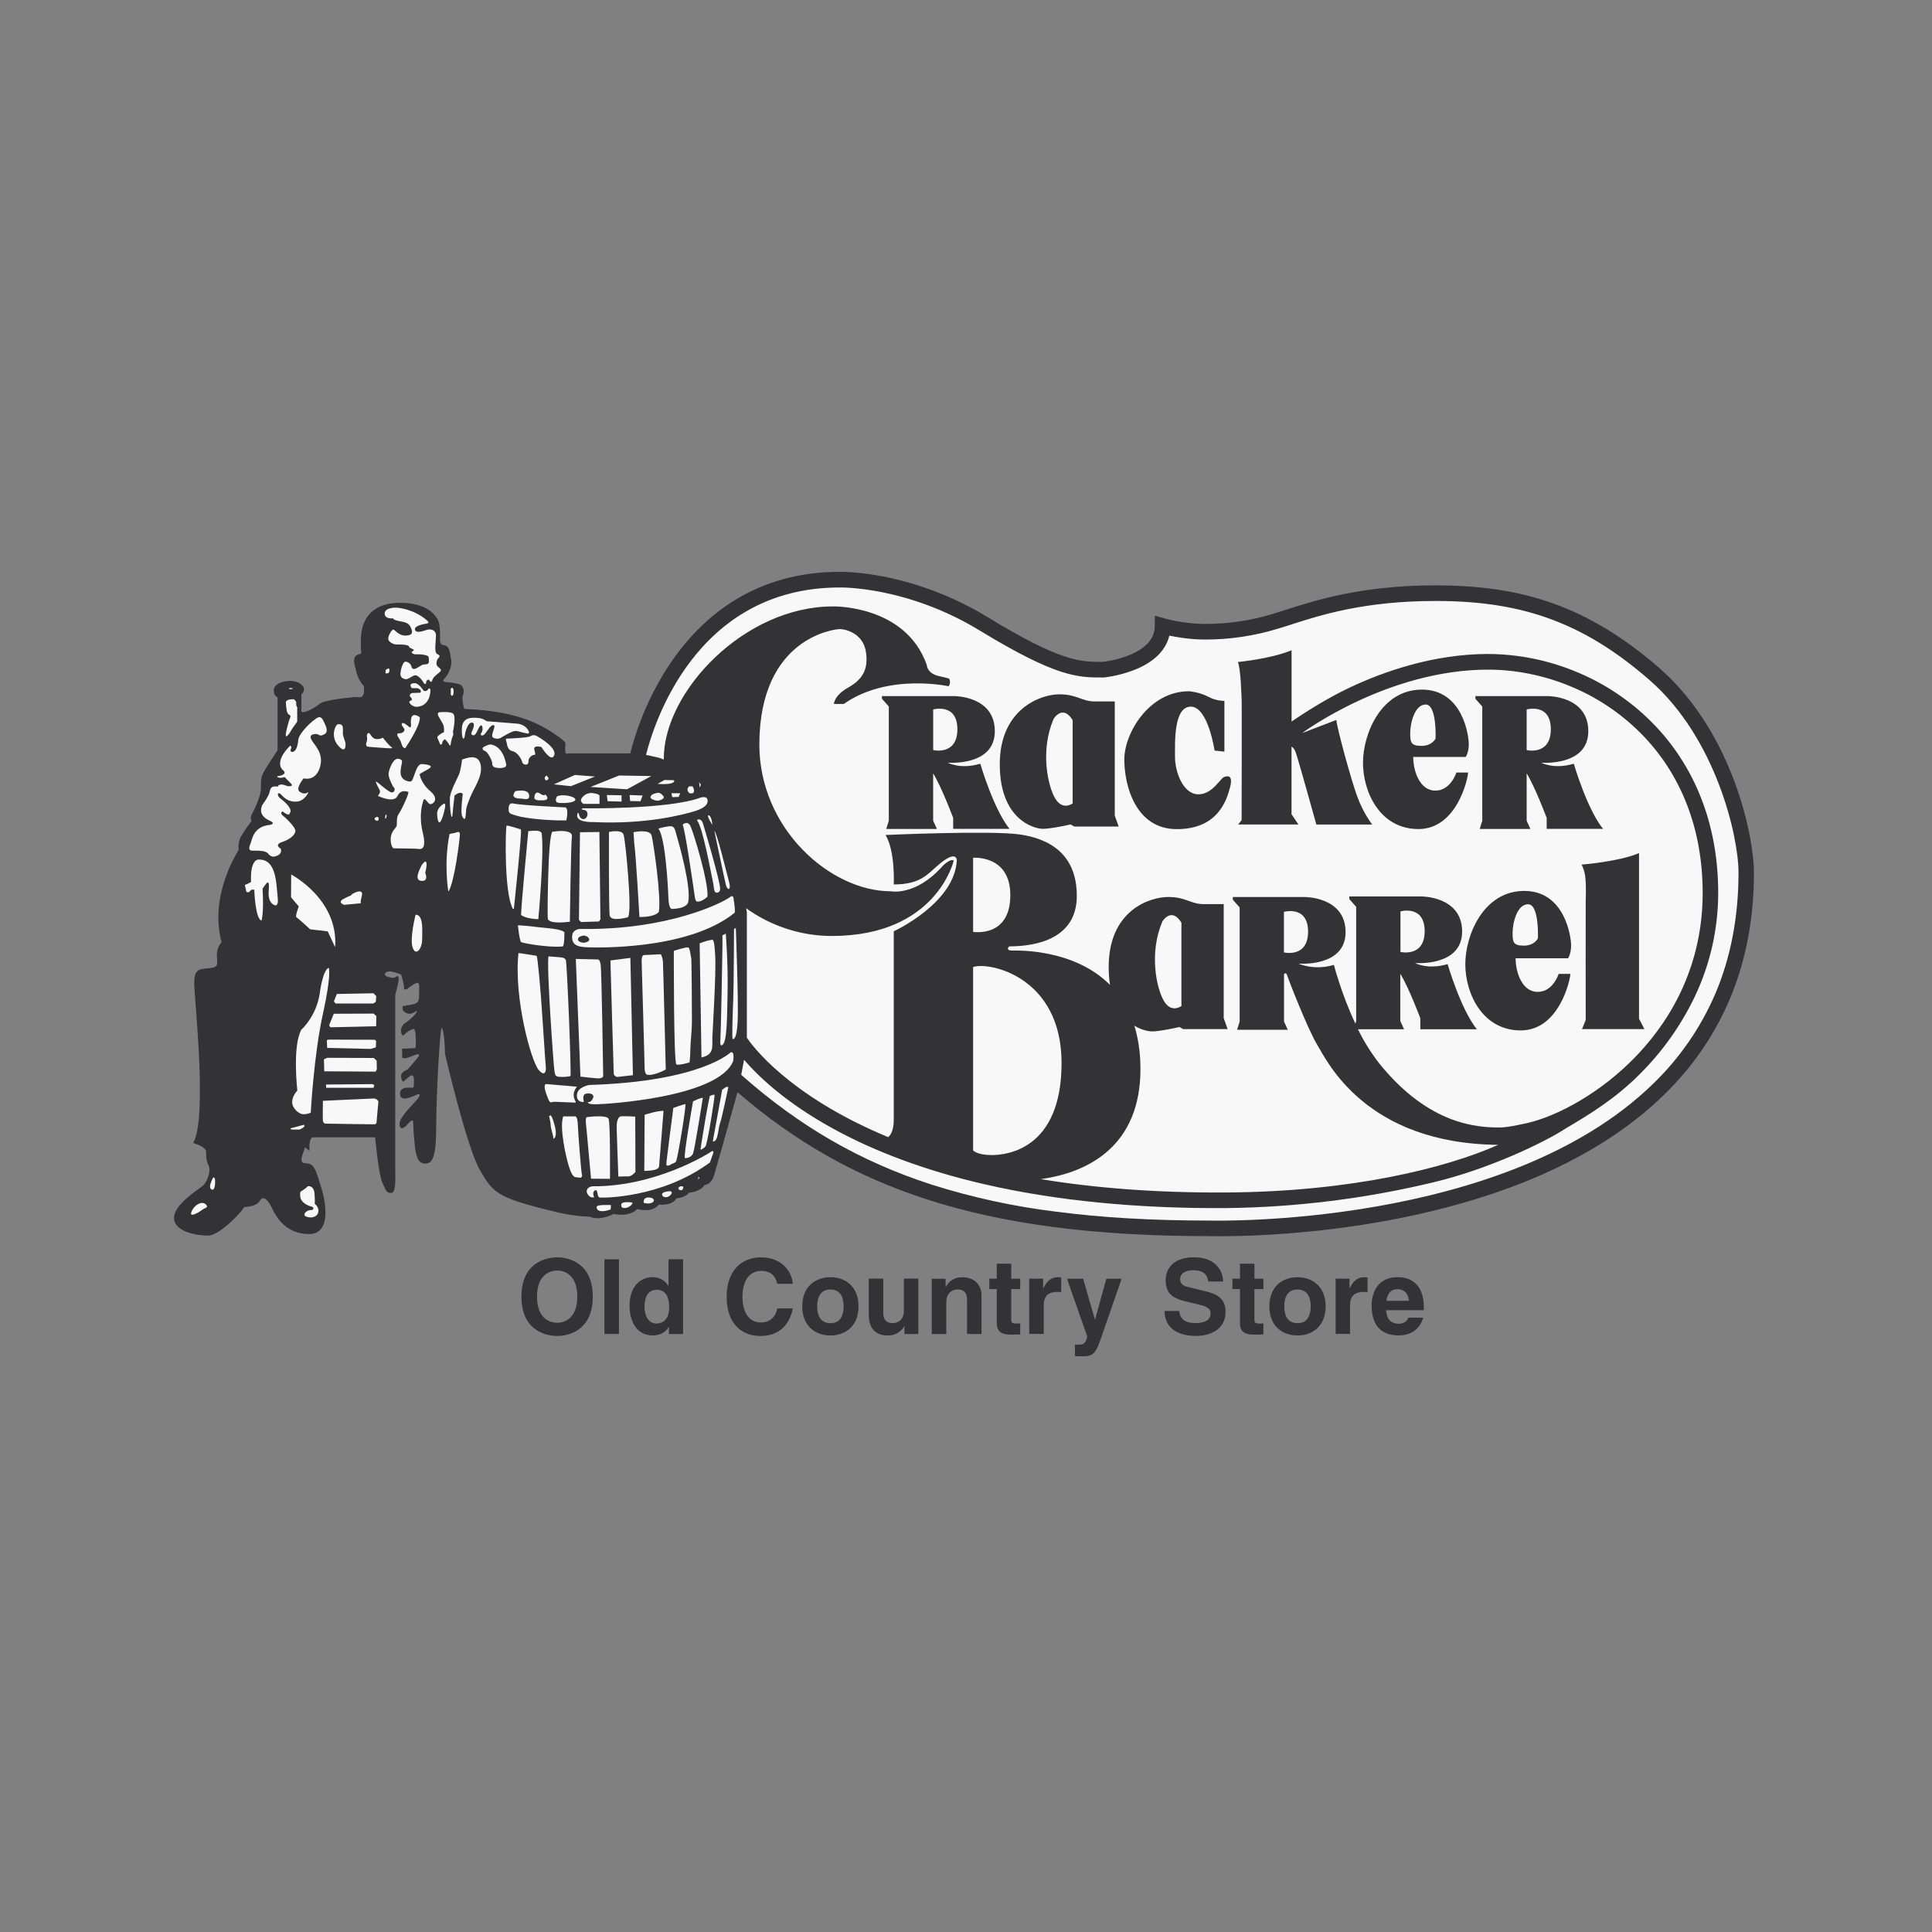 <?xml version="1.0" encoding="UTF-8"?>
<svg id="Layer_2" data-name="Layer 2" xmlns="http://www.w3.org/2000/svg" xmlns:xlink="http://www.w3.org/1999/xlink" viewBox="0 0 500 500">
  <rect x="0" y="0" width="500" height="500" fill="#808080" stroke="none"/>
  <defs>
    <style>
      .cls-1, .cls-2 {
        fill: #333335;
      }

      .cls-3 {
        fill: none;
      }

      .cls-2 {
        fill-rule: evenodd;
      }

      .cls-4 {
        fill: #f8f8f8;
      }

      .cls-5 {
        clip-path: url(#clippath);
      }
    </style>
    <clipPath id="clippath">
      <rect class="cls-3" x="45" y="148" width="409" height="203"/>
    </clipPath>
  </defs>
  <g id="Layer_1-2" data-name="Layer 1">
    <g>
      <rect class="cls-3" width="500" height="500"/>
      <g class="cls-5">
        <g>
          <path class="cls-1" d="M448.73,201.88c-3.12-8.28-8.99-19.99-19.18-28.89-9.08-7.92-18.07-13.41-27.5-16.79-8.97-3.21-18.68-4.71-30.54-4.71-19.1,0-31.31,3.93-38.58,6.28-1.3.42-2.44.78-3.45,1.08-5.72,1.76-11.66,2.64-17.64,2.62-5.51,0-10.37-1.39-10.41-1.41l-2.57-.73v2.68c0,7.54-12.35,9.17-13.49,9.28h-.1c-5.74,0-10.69,0-29.66-11.56-8.23-5.02-17.26-8.56-26.69-10.47-6.85-1.35-11.32-1.26-11.71-1.26-10.19,0-19.4,2.54-27.39,7.54-6.38,3.99-11.96,9.54-16.59,16.5-4.63,7.02-8.05,14.78-10.12,22.94h-16.11s-.75.64-.75-1.09.89-1.43-2.49-3.77c-3.38-2.34-9.55-6.09-23.11-6.62,0,0-.42,0-.54-.1,0,0-.63-2.24-.35-3.33,0,0,.89-1.88-.72-2.95,0,0-1.52-.45-2.93-.54-1.43-.09-1.79-.27-1.08-.98.72-.72,2.14-2.88,1.69-5.13-.44-2.24-.35-3.4-2.31-3.59,0,0-.63-.18-.55-1.8.1-1.6-.09-3.4-.26-3.94-.17-.54-1.61-5.03-9.82-5.13-8.21-.09-10.17,5.03-10.35,8.8-.18,3.77.27,4.3-.09,4.4-.35.09-2.14.18-1.61,2.6.54,2.43.89,4.04,2.42,5.74,0,0,.26,1.89-.27,2.51-.54.64-.98.27-2.14.36-1.17.12-7.76.66-9.01,1.73,0,0-1.24,1.08-3.21,1.88-1.97.81-1.52-.36-1.52-.36v-3.95s.94-.83.63-1.7c-.27-.75-1.43-1.8-3.57-1.8s-4.2.9-4.2,2.43.98,1.79.98,1.79v13.73s-2.99,4.44-3.66,5.78c-.67,1.35-.66,2.01-.66,4.04s-1.61,5.39-2.27,6.6c-.67,1.21-.14,1.88-.14,1.88,0,0-2.28,2.95-2.94,4.44-.66,1.49-.41,3.1-.41,3.1,0,0-7.75,11.57-4.41,23.83,0,0-1.34,1.35-1.21,3.64.14,2.28.41,2.82-2,3.09-2.41.27-3.87,0-3.87,3.9s3.48,34.75-.26,41.34c0,0,3.34.94,3.34,2.28s0,2.28.66,3.63c.66,1.35-.41,4.05-1.34,5-.94.94-7.63,4.84-7.63,8.48s6.02,4.58,8.83,4.58,8.29-5.65,9.37-7.41c0,0,3.07,0,4.01-1.6.93-1.62,2.27,0,3.21,2.02.94,2.02,3.48,6.59,9.5,6.59s4.27-8.75,3.07-12.39c-1.2-3.63-1.48-5.92-3.87-5.92s-.27-3.09-.27-4.18l1.21.95s-.27-3.5.93-3.5h16.05s.93,9.82,1.86,11.71c.94,1.89.94,2.69,2.28,2.69s1.07-3.64,1.07-6.47v-44.83s1-3.36.88-4.37c-.14-1.01-.94,0-1.21,0s-3.01-.2-2.2-1.28c.8-1.08,4.09.47,4.09.47,0,0,.87,3.03.73,3.78h.73s1.34-1.22,2.42-1.61c1.07-.4.73,1.21.73,2.69s.14,2.49-1.73,2.83l-2.54.46v.88s.6,1.08,1.8,1.08,1.95-1.14,1.87-.6c-.07.54-1.61,2.09-2.94,2.96-1.34.87-1.48,2.55-.61,3.31,0,0,1.34-1.28,2.01-1.49.67-.2,1.13-1.01,1.27,1.89.14,2.9-.14,2.83-.14,2.83l-3.4.14.06,2.28s.41.54,2.14-.21c1.73-.73,2.61-.94,2.07-.06-.54.87-2.68,3.09-2.74,3.29-.06.21-2.94.74-1.27,3.31,0,0,1.27-1.14,1.48-1.28.2-.13,1.27-1.21,1.34.61.07,1.82-.2,2.15-.2,2.15h-1.73s-1.75.06-1.67,1.6c.06,1.55,1.4,1.22,2.07,1.09.66-.14,2.54-1.01,2.54-1.01,0,0,1.07-.21,0,1.14-1.07,1.35-4.82,4.85-4.74,6.53.06,1.68,1.07,1.22,1.87.33.8-.87,1.67-1.95,1.67-.46s.4,6.91.8,8.05c.4,1.14.6,2.36,2.41,2.36s2.74-1.81,2.74-9.55.88-24.17,1.4-25.66c0,0,.8.74.87,6.81,0,0,5.58,24.03,8.97,29.95,3.38,5.92,4.37,7.27,18.91,10.77,0,0,4.9,1.35,9.55,1.43,0,0,2.41,1.26,6.24-.71,0,0,3.93.99,6.06-1.26,0,0,3.83,1.16,5.62-1.16,0,0,3.38.45,4.55-1.62,0,0,2.23-.1,3.21-1.44,0,0,2.94-.18,4.01-1.97,0,0,1.7-.1,2.42-2.25.66-2,5.51-19.44,6.16-21.8,15.03,12.95,30.66,21.78,48.91,27.7,10.08,3.27,20.89,5.62,33.03,7.21,12.08,1.57,25.23,2.34,40.2,2.34.9.02,20.09.5,43.67-3.6,14.13-2.47,27.08-6.05,38.49-10.67,14.32-5.82,26.23-13.29,35.41-22.23,15.5-15.1,23.35-34.49,23.35-57.6-.01-4.71-1.37-13.8-5.2-23.96Z"/>
          <path class="cls-4" d="M427.8,280.5c-38.31,37.36-113.92,35.4-114.68,35.38h-.07c-14.81,0-27.81-.74-39.72-2.3-10.96-1.33-21.78-3.69-32.31-7.03-18.4-5.97-34.07-15-49.19-28.38.24-1.22.5-2.58.73-3.9,3.52,4.1,10.59,10.98,22.99,17.79,11.11,6.11,24.27,10.96,39.09,14.39,18.46,4.27,39.6,6.36,62.83,6.2,18.05-.22,36.02-2.46,53.58-6.69,14.05-3.34,28.59-10.25,34.29-14,5.99-3.53,12.75-7.65,19.07-14.01,5.83-5.81,10.64-12.58,14.2-20.02,3.99-8.39,6.06-17.57,6.06-26.87,0-17.56-5.95-32.83-17.2-44.16-5.7-5.71-12.48-10.21-19.95-13.21-7.11-2.9-14.71-4.4-22.38-4.44-14.33,0-27.3,4.68-35.66,8.61-6.12,2.88-11.96,6.65-15.17,8.84l-.05.05.05-.02c.1-.09-.05.01-.05.01v-18.46c-5.35,2.25-13.91,3.05-13.91,3.05.8,1.88.89,8.53.98,9.34.09.81,0,31.59,0,31.59l-.9,1.12h15.61l-1.79-2.65v-17.49c.31.15.73.52,1.07,1.44.63,1.7,5.35,18.71,5.35,18.71h14.46s-2.24-2.83-3.83-7.13c-1.61-4.31-5.35-18.04-5.45-19.94l-8.88,3.41h.01c.22-.17,22.15-16.43,48.16-16.43,6.97,0,14.19,1.43,20.88,4.15,6.97,2.79,13.3,6.99,18.61,12.32,10.48,10.54,16.02,24.84,16.02,41.3,0,36-29.94,55.88-45.17,59.52,0,0-5.13,1.2-7.21,1.2-5.62,0-18.29-.42-31.31-16.57-2.14-2.75-4-5.72-5.52-8.85h11.93l-.97-2.12v-12.24c2.14,3.43,5.18,11.5,5.18,11.5v2.86h14.63c-4.14-5.12-7.57-16.86-7.57-16.86-5.21,1.54-8.42-.28-8.42-.28,0,0,12.18,1.01,12.18-8.14s-10.5-9.09-10.5-9.09h-18.7v.67l1.78,2.02v29.55l-.21.67c-3.67-7.78-5.55-15.2-5.55-15.2-5.21,1.55-9.15-.33-9.15-.33,0,0,12.17,1.01,12.17-8.14s-10.49-9.09-10.49-9.09h-18.7v.67l1.77,2.02v29.54l-.66,2.12h13.12l-.97-2.12v-12.26s.5-.67.77.22c.26.87,5.35,14,7.81,18.04,2.45,4.01,12.36,25.58,46.85,25.9-13.49,6-37.9,12.12-70.27,12.33-18.53.12-34.48-1.21-48.15-3.46,12.71-1.71,25.83-8.9,25.83-28.46,0-4.33-.59-8.06-1.58-11.26,1.36.87,2.92,1.39,4.53,1.5,2.21,0,7.16-1.14,7.16-1.14l.94.54h11.51l-1.01-2.83v-29.51h-5.02c-3.68,0-4.62-1.85-9.36-1.85s-15.39,3.43-15.39,18.11c0,1.7.13,3.24.34,4.63-9.42-9.43-24.05-8.88-25.31-8.88-1.87,0-.8-1.08-.8-1.08,7.36,0,17.52-2.15,17.52-13.07s-7.23-14.81-14.72-15.89c-7.49-1.09-34.78.13-34.78.13,2.54,4.18,2.13,12.8,2.13,12.8,6.84,0,8.66-2.57,11.54-5.05,4.89-4.18,4.78-1.13,4.78-1.13-.64,11.14-16.32,18.3-16.32,18.3v48.74c0,2.47-.62,3.82-1.44,4.54-26.05-10.81-35.49-24.08-36.58-25.74v-32.47l-.18-1.03c6.46,4.65,14.21,7.17,22.15,7.18,27.16,0,31.57-19.52,31.57-19.52-.93-.64-2.94,1.48-2.94,1.48-6.96,7.82-13.38,6.47-13.38,6.47-15.52,0-34.12-16.16-33.99-38.24.17-27.59,19.67-29.62,20.87-29.62s5.89.94,6.69,5.78c.8,4.85-1.07,7.41-4.69,9.43-3.57,2.03-3.57,4.18-3.57,4.18h2.54c11.51-8.08,27.15-4.58,27.15-4.58.71-.99.14-1.94.14-1.94,0,0,.45,0-2.68-.71-3.12-.71-3.12-2.88-3.12-2.88-5.53-15.62-24.31-15.14-24.31-15.14-22.88,0-43.75,22.01-43.75,39.38v.26s-.92-.39-.92-.39c0,0-1.77-.45-3.68-.81,1.88-7.58,12.74-43.34,50.1-43.34h.06c.17-.01,17.35-.36,36.23,11.15,19.93,12.14,25.41,12.14,31.74,12.14h.4c2.84-.34,5.61-1.05,8.26-2.12,5.7-2.37,7.92-5.73,8.65-8.71,2.12.44,5.52,1.01,9.25,1.01,6.35.01,12.67-.92,18.75-2.78,1.07-.3,2.22-.68,3.55-1.11,7.52-2.42,18.89-6.09,37.36-6.09,11.38,0,20.67,1.42,29.2,4.48,9.07,3.25,17.39,8.34,26.21,16.03,17.19,15,22.98,40.47,22.98,49.77,0,11.51-2.04,22.16-6.1,31.59-3.77,8.69-9.21,16.53-16.01,23.09Z"/>
          <path class="cls-1" d="M228.26,180.15h18.7s10.5-.07,10.5,9.09-12.18,8.14-12.18,8.14c0,0,3.21,1.82,8.42.27,0,0,3.41,11.74,7.57,16.86h-14.59v-2.85s-3.04-8.08-5.18-11.51v12.26l.97,2.12h-13.11l.66-2.12v-29.56l-1.78-2.02v-.67Z"/>
          <path class="cls-4" d="M241.51,183.61v10.51s6.26,1.48,6.26-5.39-6.26-5.13-6.26-5.13Z"/>
          <path class="cls-1" d="M381.85,180.15h18.7s10.5-.07,10.5,9.09-12.18,8.14-12.18,8.14c0,0,3.21,1.82,8.43.27,0,0,3.41,11.74,7.57,16.86h-14.59v-2.85s-3.05-8.08-5.18-11.51v12.26l.96,2.12h-13.11l.66-2.12v-29.56l-1.78-2.02v-.67Z"/>
          <path class="cls-4" d="M395.1,183.61v10.51s6.25,1.48,6.25-5.39-6.25-5.13-6.25-5.13ZM362.44,235.86v10.5s6.26,1.49,6.26-5.38-6.26-5.12-6.26-5.12ZM332.28,235.98v10.51s6.25,1.49,6.25-5.38-6.25-5.13-6.25-5.13Z"/>
          <path class="cls-1" d="M288.5,181.56v29.51l1.01,2.83h-11.51l-.93-.54s-4.96,1.14-7.16,1.14-11.17-2.29-11.17-16.69,10.64-18.12,15.39-18.12,5.68,1.85,9.36,1.85h5.01Z"/>
          <path class="cls-4" d="M277.6,186.38v21.54s-2.54,1.95-4.48-1.22c-1.94-3.16-4.01-12.52-.4-20.73,0,0,2.33-3.77,4.88.41ZM305.75,238.81v21.54s-2.54,1.96-4.47-1.21c-1.95-3.17-4.01-12.52-.41-20.74,0,0,2.34-3.78,4.88.4Z"/>
          <path class="cls-1" d="M316.87,181.39v13.13l-2.54-.27s-1.67-11.37-6.15-11.37-4.09,9.35-4.09,13.05,2.01,9.64,6.09,9.64c3.54,0,5.68-4.12,6.55-4.45.87-.33,2.47-.73,1.61,2.63-.88,3.36-3.15,10.83-13.79,10.83s-13.58-11.24-13.58-18.04,6.42-17.64,16.72-17.64c0,0,2.66.15,5.15,1.49,2.02,1.07,4.04,1,4.04,1ZM424.18,220.79c-5.35,2.24-14.85,2.96-14.85,2.96.79,1.88,1.26,2.69,1.05,9.43-.03.81,0,30.78,0,30.78l-.96,2.38h16.15l-1.39-2.69v-42.86ZM365.76,195.89h13.56s.8-1.08.8-3.33-1.6-14.09-12.13-14.09-15.25,11.4-15.25,18.94,4.37,17.15,14.36,17.15,12.84-13.2,12.84-14.63h-3.03s-1.43,4.68-5.45,4.68-5.72-5.03-5.72-8.71Z"/>
          <path class="cls-4" d="M371.52,191.15s-.88,1.88-3.62,1.88-2.94-.87-2.94-3.29,1.08-7.41,4.01-7.41c2.94.01,2.55,8.82,2.55,8.82Z"/>
          <path class="cls-1" d="M392.25,248h13.56s.79-1.09.79-3.33-1.6-14.1-12.13-14.1-15.25,11.41-15.25,18.95,4.37,17.15,14.35,17.15,12.84-13.21,12.84-14.63h-3.03s-1.42,4.66-5.44,4.66-5.7-5.03-5.7-8.7Z"/>
          <path class="cls-4" d="M398.01,242.85s-.87,1.88-3.62,1.88-2.93-.87-2.93-3.3,1.07-7.41,4.01-7.41c2.93.01,2.54,8.82,2.54,8.82ZM251.84,221.99v19.18s9.63,1.61,9.63-9.49c.01-10.51-9.63-9.69-9.63-9.69ZM251.84,250.26v47.46s1.01,1.21,4.82,1.21,18.07-1.41,18.07-23.83-18.87-26.25-22.88-24.84Z"/>
          <path class="cls-2" d="M153.41,335.57c0-9.06-6.69-10.17-9.23-10.17s-9.24,1.11-9.23,10.17c0,9.07,6.69,10.18,9.23,10.18s9.23-1.1,9.23-10.18ZM144.19,342.33c2.16,0,5.21-1.35,5.21-6.76s-3.05-6.75-5.21-6.75-5.21,1.35-5.21,6.75c-.01,5.42,3.05,6.76,5.21,6.76Z"/>
          <path class="cls-2" d="M160.18,325.9h-3.75v19.33h3.75v-19.33ZM173.11,345.24h3.66v-19.35h-3.76v6.87h-.05c-.59-.92-1.71-2.23-4.12-2.23-3.12,0-5.91,2.42-5.91,7.38,0,3.93,1.77,7.7,5.99,7.7,1.56,0,3.21-.56,4.12-2.18h.06v1.8ZM169.87,342.52c2.39,0,3.32-2,3.32-4.12,0-2.28-.64-4.61-3.21-4.61-2.39,0-3.19,2.13-3.19,4.4,0,1.7.68,4.34,3.08,4.34Z"/>
          <path class="cls-2" d="M196.91,328.9c3.32,0,3.93,2.19,4.25,3.34h4.02c-.21-2.85-2.54-6.84-8.29-6.84-4.96,0-8.83,3.44-8.83,10.2s3.65,10.15,8.76,10.15c4.82,0,7.55-2.93,8.35-7.13h-4.01c-.47,2.37-2.02,3.63-4.25,3.63-3.39,0-4.76-3.12-4.76-6.59,0-5.47,2.84-6.75,4.76-6.75ZM207.62,338.08c0,5.17,3.47,7.54,7.29,7.54s7.28-2.37,7.28-7.54-3.45-7.54-7.28-7.54-7.29,2.37-7.29,7.54ZM214.91,333.72c-2.9,0-3.42,2.52-3.42,4.36s.54,4.36,3.42,4.36,3.42-2.52,3.42-4.36-.53-4.36-3.42-4.36Z"/>
          <path class="cls-1" d="M283.36,341.47h.05l2.91-10.54h3.96l-4.89,14.08c-1.77,5.31-2.25,6.01-5.51,6.01-.51,0-1.15-.02-1.68-.05v-3.02c.24.04.48.06.72.05,1.36,0,2.11-.18,2.45-2.15l-5.24-14.92h4.18l3.05,10.54ZM309.06,325.4c5.89,0,7.46,3.87,7.48,6.25h-3.84c-.12-.86-.43-2.92-3.94-2.92-1.53,0-3.34.57-3.34,2.31,0,1.52,1.23,1.83,2.03,2.03l4.69,1.15c2.62.66,5.03,1.72,5.03,5.2,0,5.82-5.89,6.32-7.57,6.32-7.01,0-8.22-4.06-8.22-6.46h3.83c.03,1.09.57,3.13,4.08,3.13,1.89,0,4.01-.46,4.01-2.5,0-1.52-1.46-1.92-3.48-2.4l-2.05-.49c-3.1-.73-6.1-1.43-6.1-5.69,0-2.15,1.14-5.95,7.39-5.95ZM237.65,345.24h-3.58v-2.02h-.05c-.43.77-1.06,1.4-1.83,1.82-.77.42-1.63.62-2.51.58-2.8,0-4.84-1.6-4.84-5.28v-9.43h3.75v8.88c0,2.21,1.29,2.64,2.43,2.64,1.23,0,2.9-.69,2.9-3.26v-8.26h3.75v14.34ZM335.79,330.54c3.83,0,7.28,2.37,7.28,7.54s-3.45,7.54-7.28,7.54-7.28-2.37-7.28-7.54,3.45-7.54,7.28-7.54ZM261.7,330.92h2.33v2.69h-2.33v7.78c0,.84.02,1.15,1.55,1.15.26,0,.52-.02.78-.05v2.86c-.6.02-1.18.05-1.76.05h-.48c-3.24,0-3.83-1.24-3.83-3.1v-8.69h-1.93v-2.69h1.93v-3.88h3.75v3.88ZM324.64,330.92h2.33v2.69h-2.33v7.78c0,.84.03,1.15,1.55,1.15.26,0,.52-.02.78-.05v2.86c-.6.02-1.18.05-1.77.05h-.48c-3.24,0-3.82-1.24-3.82-3.1v-8.69h-1.94v-2.69h1.94v-3.88h3.75v3.88ZM249.06,330.55c2.78,0,4.96,1.64,4.96,4.78v9.91s-3.75,0-3.75,0v-8.69c0-1.06-.05-2.83-2.44-2.83-1.66,0-2.93,1.12-2.93,3.32v8.21h-3.76v-14.31h3.58v2.09h.05c.41-.78,1.02-1.43,1.78-1.86.76-.44,1.62-.65,2.5-.6ZM273.92,330.54c.23,0,.48.02.72.05v3.81c-.31-.05-.72-.05-1.07-.05-2.91,0-3.45,1.83-3.45,3.41v7.45h-3.76v-14.29h3.6v2.47h.05c.78-1.45,1.64-2.86,3.91-2.86ZM335.79,333.72c-2.9,0-3.42,2.52-3.42,4.36s.54,4.36,3.42,4.36,3.42-2.52,3.42-4.36-.53-4.36-3.42-4.36Z"/>
          <path class="cls-2" d="M349.25,330.92h-3.59v14.29s3.73,0,3.73,0v-7.45c0-1.58.55-3.41,3.46-3.41.35,0,.75,0,1.07.05v-3.81c-.24-.03-.48-.05-.72-.05-2.28,0-3.13,1.4-3.91,2.85h-.05v-2.47ZM362.06,345.61c2.44,0,5.27-1.13,6.26-4.58v-.02h-3.85c-.3,1.02-1.36,1.57-2.41,1.57-2.99,0-3.23-2.38-3.34-3.47v-.03s9.77,0,9.77,0v-.67c0-6.54-3.89-7.88-6.69-7.88-6.24,0-6.83,5.51-6.83,7.24,0,5.9,3.07,7.84,7.09,7.84ZM364.63,336.65c-.23-2.32-1.68-3.02-2.9-3.02-1.77,0-2.7,1.13-2.91,3.02h5.81Z"/>
          <path class="cls-4" d="M73.98,181.63s.06,2.36.47,2.96c.4.61.6.37.67.61.06.23.13.26-.04.54-.17.26-1.29,4-1.1,4.77,0,0,.33.3,1.17-1.14.83-1.44,1.31-1.89,1.77-2.62v-3.72s-.29-.33-.26-.77c.03-.43-.03-.67-.03-.67,0,0-.44-.43-.44-.6,0,0-1.81-.22-2.2.63ZM74.81,178.08h.87v.24h-.87v-.24ZM99.78,173.46v.79h.53s.65-.02.42-1.22c0,0-.48-.12-.95.43ZM116.66,178.22v1.55s.36.61.6.08c.24-.54.24-2.43-.6-1.63ZM111.4,178.56s.13,4.37-3.81,4.37c0,0-1.44-.26-1.67-1.31,0,0,.13-.29.4-.29s.41-.58-.03-.88c-.44-.29-.24-1.08.54-1.11l1.94-.06s.66-.73-.74-1.17l-1.47-.03s-1.1-1.27.77-1.27c0,0,.83-.24,2.31,1.95,0,0,.73.33,1.13-.33.4-.69.63.15.63.15ZM106.48,172.5s.14,1.12,1.44.37c1.31-.73,1.17-.9,2.24-.94,1.07-.03.83-.81.8-1.76-.03-.94-3.37-.84-3.58-.84s-1.38-.4-.5-.87c.88-.46-1.01-.57-1.04-1.14-.03-.57-2.68-.54-3.34-.54s-2.07-.67-2.03-1.52c.03-.85.97-2.46,1.37-2.32.4.13,1.46,1.58,3.04,1.55,1.56-.03,2-.54,1.63-1.58-.36-1.04-.73-1.72-2.43-2.02-1.7-.3-2.31-.54-2.31-.87,0,0-2.14.3-2.21-1.17-.07-1.49,2.27-1.63,3.07-1.58.8.03,4.88.51,8.13,3.53,0,0,.43.51-.41.6-.83.11-3.14.58-2.97,1.52.17.95,1.67.58,2.91.14,1.23-.44,2.54,0,2.54,1.41s-.53,4.34.27,4.75c.8.4.83.6.36,1.08s-.7,1.56-.3,2.07c.41.51,1.51.88.58,1.63-.93.74-1.61,1.24-1.84,1.99-.24.73-.5.5-.8.05-.3-.43-.88.21-.8.51.06.3-.28.87-.74.03-.46-.84-1.51-1.92-2.17-1.81-.67.1-1.78,1.13-2.44,1.01-.66-.14-1.44-.44-1.31-1.62.14-1.17.66-2.96,1.31-2.92.63.02,1.4.58,1.53,1.26ZM83.57,284.9s-.09,4.77,0,5.18c.1.4.31.67.59.71.26.04,12.89.18,12.89.18,0,0,.4-.18.4-.5s.49-5.43.49-5.43c0,0-.41-.8-1.31-.75-.89.05-13.06.6-13.06.6ZM84.37,280.67l.04.85h12.27l.18-.71-.45-.24-12.04.1ZM83.83,274.15l.09,3.1,13.29.09.31-.57-.04-2.29-.76-.68-12.04-.04-.85.4ZM96.99,269.09l-11.87-.04-.54.13.1,2.02,11.24.26,1.34-.4.09-1.66-.35-.31ZM86.37,262.36l10.31-.04.72.62-.05,2.65-11.86.27-.31-.54,1.2-2.96ZM87.18,257.24l-.77,1.93.45.54h9.76l.63-.44.14-1.44-.72-.77-9.49.18ZM78.42,291.14s-2.04.6-2.8.75-.54.44.24.44h1.67s1.2-.52,1.25-.9c.05-.39-.21-.32-.35-.29ZM53.58,312.13s-.31-.81-1.3-.81-2.37,1.08-2.79,2.47c-.42,1.39,2.1-.11,2.79-.65.69-.55,1.32-.5,1.3-1.01ZM55.2,304.72s-1.39,2.36-.59,3c.8.65,1.03-.7,1.05-1.47.03-.79.05-1.55-.46-1.53ZM77.82,308.37s1.59-.96,1.69-1.25c.09-.29,1.76-.35,1.89,1.78.14,2.13.06,2.64.06,2.64,0,0,1.11.83.93,2.06-.18,1.24-1.44,1.49-2.02,1.47-.58-.02-1.79-.24-1.57-.87.2-.64,1.11-1.08,1.71-1.03.6.04.93-.72.14-.9-.8-.18-2.81-.97-2.94-2.6-.13-1.39.11-1.28.11-1.28ZM78.03,266.44s3.83-3.4,4.72-9.33c0,0,.72-6.02,2.32-6.65,0,0,.8,1.53-1.52,12.03-2.32,10.5-3.13,25.48-3.13,25.48,0,0-1.24.54-2.23.36-.98-.18-2.58-1.53-2.58-3.13s1.34-2.96,1.34-2.96c0,0-1.34-11.59,1.07-15.8ZM107.55,236.73s-1.61,6.38-.72,8.62c.9,2.24,2.42,0,2.42-2.15s.44-6.56-1.7-6.46ZM75.36,226.32s12.27,6.38,11.37,18.81l-1.92-4.09-4.56-.54s-3.07-2.88-3.52-3.09c-.43-.23.6-2.82.6-2.82l-2.01-2.38.04-5.88ZM93.47,233.76l-4.42.41s-1.74-.59-.31-1.44c1.43-.85,2.01-.81,2.23-1.16.22-.36,3.22-1.89,2.68.23-.54,2.11-.17,1.97-.17,1.97ZM66.84,222.46s-2.14-.1-1.87,5.78c0,0-1.07.67-1.61.76l.41,1.84.62.09.66-.67h.76s.22,7.54,1.87,7.99c0,0,.66-2.03.27-8.26,0,0,1.03-1.61,1.34-1.61s.36.54.26,1.84c-.13,1.76,0,3.29,1.43,4,0,0,1.2.71.89-1.98-.4-3.52-.26-10.01-5.03-9.78ZM82.4,185.65s.71-.35,1.25.81c.54,1.16,1.59,2.88.26,3.59s-1.33-.09-2.03-.09-2.05.09-1.25,1.53c.8,1.44,3.3,3.5,2.14,7.18-1.16,3.68-4.2,2.77-4.2,2.77,0,0-2.14,2.61-1.07,3.41,1.07.81,1.87.45,2.23.18.35-.27-.8,2.24-2.86,2.42-2.05.18-3.3-.89-4.09-1.8-.8-.89-1.43.1-.1,1.09,1.34.99,3.13,2.78,2.32,3.67,0,0,.04,1.12-1.89-.43,0,0-.66.47-.07.95.61.46,3.54,3.15,3.41,4.17-.13,1.01-1.33,2.09-3.48,2.83-2.14.74-.33,1.68-.33,1.68,0,0,.74,1.62-1.74,2.09,0,0-.79.13-1.47-.74-.67-.87-2.47-.81-4.01-.81s-.74-1.27-.41-2.36c.33-1.08.94-3.96,4.82-4.3,0,0,1.64-.33.14-1.01-1.81-.81-3.02-2.01-2.08-4.18,0,0,1.67-2.22,1.88-3.31.2-1.08.54-1.68,2.13-1.41,0,0,.14-1.14,2.47-.14,0,0,1.87.27.87-.73-1.01-1-1.59-1.62-1.59-1.62,0,0-1.01.41-1.74.07-.73-.33.74-.33,1.21-.61.46-.27.87-.6.13-1.21-.74-.61-1.87-2.63,1.81-6.33,0,0,.61,0,.2.87-.41.88.87,1.09,1.4-.13,0,0,.4-.67.54-2.29.14-1.63,3.62-5.16,5.21-5.83ZM88.74,189.96s.04-1.3-.04-1.84c-.1-.54-.59-.76-1.2-.71-.63.04-2.14,3.09.04,5.57,2.18,2.47,1.87-.59,1.87-.71,0-.15-.72-1.99-.67-2.3ZM94.98,193.2s-.44-.45-.13-1.12c.3-.67.09-1.66.09-1.66,0,0,.18-1.62,1.16,0,.98,1.6,2.99.5,2.99.5,0,0,1.61,2.06,2.14,2.38.54.31.35.44-1.34.31-1.68-.14-4.5-.28-4.9-.41ZM104.89,193.6s4.01-5.84,3.75-7.99c0,0-1.93-1.46-2.23.36-.21,1.17.03,1.26-.05,1.88-.09.62-.22.41-.58.18-.35-.23-1.38-1.22-1.75-.81-.35.4.55,1.08.63,1.6.1.54-.75.99-1.16.95-.41-.04-1.17.04-.27,1.26.89,1.22.66,2.61,1.65,2.56ZM97.61,211.41s-.75.14-.66.55c.09.4.89.67,1.02.18.13-.49-.07-.73-.35-.73ZM99.83,210.74s-.3,1.09-.09,1.12c.21.03.53-.94.09-1.12ZM114.42,208.32s-1.34.85-1.29,2.34c.04,1.49.49,4.04,1.65,0s-.35-2.34-.35-2.34ZM109.96,222.99s-.71.54-1.03,1.3c-.31.75-1.87,3.54.14,3.68s.97-2.07.97-2.07c0,0,.86-3.09-.08-2.92ZM116.34,215.86s.31-.14,1.03-.23c.72-.09,1.65-.81,1.65.27s-1.42,12.7-2.99,14.85c0,0-1.24-7.23.31-14.9Z"/>
          <path class="cls-4" d="M101.76,203.61s-1.29-2.29-1.2-3.36c.09-1.08,1.16-4.18,2.62-3.86,1.48.31.63.99.49,3.19-.13,2.2,1.6,2.65,2.55,2.69s1.29-4.67,2.99-4.53c1.69.12,3.21.44,1.56,1.34-1.65.89-2.18,1.26-2.18,1.26,0,0,.26,2.28,2.8,4.44,2.55,2.15.41,3.64-.22,3.27-.63-.36-1.34-1.89-1.61-.89-.27.99-1.25,3.72-.13,8.39,1.1,4.67-.67,4.22-1.43,4.12-.75-.09-5.66-.09-6.1-.13-.45-.05-.99-1.53-.73-3.06.27-1.53,1.34-2.2,1.48-2.74.14-.54-.14-2.2.53-3.09.67-.89,2.94-5.7,2.45-5.74-.49-.05-1.87-.72-2.8,1.16-.93,1.89-5.04-.1-5.04-.1,0,0,.71-.81.54-1.3-.18-.49-1.17-2.1-1.03-2.37.14-.27,3.39,2.96,4.2,2.78.8-.17.8-1.08.27-1.48ZM119.59,196.55s-.31,2.74-.86,4c-.54,1.25-2.27,4.35-2.31,6.14-.04,1.81.24,4.68.49,4.72.27.05.18-1.39.72-5.51,0,0,1.38-1.26,2.14-.45,0,0-.66,4.85-.14,5.84.53.98.85.94.93-.76.1-1.7.22-1.88,1.16-4.27.95-2.37,3.04-5.06,2.74-7.89-.31-2.82-2.38-2.74-4.87-1.8ZM125.08,193.37s1.27-.73,1.84-.7c.57.03,3.14.47,4.05,4.99,0,0,.5,1.11-1.57,1.11s-2.03-.77-2.03-1.38-1.24-2.93-1.92-3.07c-.67-.14-.63-.87-.36-.95ZM133.38,204.75s3.24-.74,3.54.94c.3,1.68-1.31.98-2.17.98s-2.77-.17-1.37-1.92ZM139.86,207.11s-1.64.17-1.57-.74c.07-.9.5-1.71,1.51-.97,1.01.73,1.34.21,1.34.21,0,0,1.81,1.7-1.27,1.51ZM144.15,206.1s-.93,1.55.5,1.68c1.44.14,4.21-.03,4.25-.84.03-.81-3.28-1.54-4.75-.84ZM155.15,205.93v2.11h-4.15s-.73-.4-.64-1.04c.11-.65,1.31-1.99,3.08-1.74,1.78.24,1.71.68,1.71.68ZM113.54,184.36s3.5-.42,3.92.59c.42,1.01-.03,3.47-.18,4.16-.15.69.19.93-.05,1.25-.29.7-.48,1.44-.58,2.2-.06.5-.24.46-.41.14-.16-.31-.92-1.4-1.15-1.35s-.63.56-.66.96c-.02.41-.47.6-.63.07-.15-.54-.73-1.4-.59-1.71.16-.32,1.39-1.18,1.66-1.12,0,0,.15-.79-.05-1.65-.19-.86-1.44-2.4-1.52-3.05-.03-.32.25-.49.25-.49ZM125.92,186.63s-.9-.76-2.27-.84c-1.37-.06-4.01-.37-4.12,2.8-.1,3.17.67,2.93.77,1.78.1-1.13.83-3.53,1.9-3.36,1.07.17-.1,2.3-.22,2.69-.14.41.66,1.04,1.2.13.53-.9,1.01-2.35,1.43-2.08.44.26.3,1.6-.07,1.98-.36.38.11.97.8.35.7-.65,1.67-2.66,2.44-2.4.77.27-1.21,2.87,0,3.31,1.21.44,1.64.07,2.51-.44.87-.51,2.44-1.44,3.25-1.38.8.07,2.77.77,3.24.65.47-.14-.46-2.36-3.04-2.55l-7.84-.62ZM131.17,191.15s5.42-.17,6.08-.61c.66-.43,1.24-.33,1.9.07.66.4,5.49,3.2,4.11,5.15-.89,1.28-3.14-2.42-3.14-2.42,0,0-2.27-.7-1.81.82.46,1.52,0,1.14-.24,1.21-.22.07-1.34.51-1.31,1.71.03,1.21-1.43.92-1.6.17-.17-.74-1.17-2.56-2.55-2.86-1.38-.3-1.4-2.01-1.5-2.28-.11-.27-.34-1.11.03-.95ZM148.77,200.57l-5.43,2.42,4.42.47,6.22-2.5-5.21-.4ZM160.2,200.71l-7.36,2.95,9.44.61,6.28-3.43-8.36-.14ZM141.4,200.71s-.94.67-.06,1.27c0,0,1.34-.26.06-1.27ZM170.18,202.87l1.8-1.01,2.46.06s.81,1.28-4.26.95ZM180.93,202.39l.14,1.41.33-.67-.47-.74ZM162.95,205.76l.12,1.54,2.68.06.55-1.48-3.34-.13ZM169.7,205.29s-1.34.27-1.34,1.01,1.86.94,1.86.94c0,0,2.28-.41,1.34-1.35-.93-.94-1.13-.74-1.86-.6ZM173.77,205.29l.21,1.01,1.67-.06.4-.95h-2.28ZM157.05,205.76l.2,1.6,3.61.08v-1.62l-3.81-.06ZM179.24,203.5h-.87s-1.09.87.13,1.81h.77s.81-.38-.03-1.81ZM150.84,209.19s22.14.33,30.44-2.76c0,0,1.54-.54,1.81.47.27,1.01-.4,2.14-3.29,3.03-2.88.87-12.58,3.49-26.35,2.82,0,0-4.75.21-4.01-2.14,0,0,.14-.8.47.4.28,1.04,1.21,1.21,1.73.68.71-.74.47-2.02-.54-2.09,0,0-1.07-.09-.27-.41ZM132.64,207.92s-.96-.24-1.01,1.24c-.04,1.48.27,1.38,2.24,1.99,1.98.6,7.96,1.27,12.68,1.17,0,0,.69-2.66-.14-3.36.01,0-11.26-.51-13.77-1.04ZM158.1,311.88s-3.59-.23-3.68.44c-.11.67.54,1.74,3.61.7l.08-1.14ZM163.57,311.21s-2.63-.4-2.77.47c-.14.87.4,1.01,1.14.95.74-.08,2.08-1.06,1.64-1.42ZM166.59,311.29s-.26-1.31,1.13-1.38c1.41-.07,1.98.81,1.08,1.31-.91.49-2.21.07-2.21.07ZM173.28,308.28s-1.97.1-1.94.84c.03.73,1.17.98,1.9.4.74-.56.87-1.21.03-1.24ZM176.12,307s-.63.3-.57.61c.06.31.83.65,1.11.2.26-.44.17-.73.17-.73l-.72-.09ZM134.03,239.45s.42,4.1.85,4.37c.42.27,7.21,1.49,10.68,1.12,0,0,.51.42.51-3.64,0,0-.16-.73-4.49-1.12-4.33-.38-3.1-.44-7.56-.73ZM188.81,232.24c-1.64,1.28-15.79,8.53-38.63,8.17,0,0-2.16-.05-2.12,2.13.03,2.19,1.63,2.6,4.52,2.63,0,0,25.17,1.07,37.48-8.9,0,0,.4.16-.2-3.59,0,0,.06-1.32-1.05-.45Z"/>
          <path class="cls-1" d="M151.08,242.12s-1.43.1-1.51.96c-.04.65,1.08.9,1.42.9s1.53-.21,1.5-.85c-.04-.65-.97-1.01-1.41-1.01Z"/>
          <path class="cls-4" d="M189.08,272.35s-7.58,7.54-36.57,8.44c0,0-3.07.48-3.21,2.57-.14,2.08,1.81,1.82,1.81,1.82,0,0-.47-1.62.26-2.02.74-.41,2.68-.21,2.08,1.08-.61,1.28-1.27.95-1.27.95,0,0-.47.6,1.95.6s31.64-1.68,35.59-11.11c.01,0,.52-2.67-.62-2.34ZM149.29,281.23l-7.82-.67s-1.13-.33-.06,2.63c1.07,2.95.95,1.92,2.14,1.95,1.89.05,4.47.21,5.28.21s-1.53-1.49.47-4.11ZM183.75,300.82s.54-1.68.73-2.09c.21-.4.27-1.21-.46-.67-.74.54-14.32,9.03-30.52,8.95,0,0-1.54,0-1.67,1.28,0,0,0,.94,1.08,1.55l.87.07s-.41-.88-.2-1.35c.2-.46.73-.81.93-.27.2.54.14,1.49.66,1.62.52.13,16,.26,28.58-9.09ZM180.72,304.59v.67l.3-.45-.3-.22ZM134.78,214.65s-3.4-1.14-3.68-.95c-.26.21-.73,17.17,1.61,21.48l.27.07s2.22-20.67,1.81-20.59ZM136.72,215.11s-1.81,18.85-1.87,21.68c0,0,1.14,1.01,4.47,1.09,0,0,1.54-16.9.88-22.09,0-.01.2-1.22-3.48-.68ZM143.07,215.25s-.87-1.01-1.2,11.64c-.33,12.67,0,11.04,0,11.04,0,0,.13,1.28,5.61.61,0,0,.27-20.46.54-22.21,0-.01.28-1.83-4.94-1.09ZM150.1,215.38l5.02-.06.27,22.62-.4.54-4.62.14-.54-.54.27-22.7ZM157.6,215.32s3.34-.81,3.8.73c.47,1.55,2.34,20.34,1.08,21.34,0,0-4.42,1.27-4.69-.47-.27-1.73-.19-21.6-.19-21.6ZM163.95,215.38s4.22-.95,4.69.87c.46,1.82,2.54,15.82,1.87,19.72,0,0-.61,1.35-5.02,1.35,0,0-.94-16.42-1.34-18.98l-.2-2.96ZM170.37,214.43s2.34-.67,3.29-.6c.93.07,1.01.81,1.54,2.69.54,1.89,3.68,12.85,2.93,16.82,0,0,0,1.74-4.08,1.88,0,0-.94.54-1.07-2.9-.13-3.43-.8-15.67-2.61-17.9ZM176.66,213.43s1.2-1.21,2.01.33c.79,1.56,4.8,14.81,4.41,18.31,0,0-1.2,1.18-2.41,1.28-.88.07-.8-1.14-1.08-2.83-.26-1.68-2.33-16.14-2.93-17.09ZM180.34,212.22s1.07-.73,1.6.95c.53,1.68,4.42,14.88,4.42,16.76,0,0,.13,1.01-.8,1.09-.94.06-.66-1.14-1.13-3.17-.47-2.02-2.48-13.6-4.08-15.63ZM184.88,215.05s2.68,12.8,3.01,14.08c.33,1.27,1.48,1.55.73-1.14-.72-2.7-3.14-12.67-3.74-12.94ZM184.36,213.51s-1.48-2.36-1.08-2.49c.41-.15.94.67,1.08,2.49ZM134.18,246.63s4.41.67,4.69.73c.26.07,1.07,8.89,1.54,16.49.47,7.61.87,12.59.87,12.59,0,0,.06,2.69-1.87.46-1.95-2.22-6.5-18.77-5.22-30.28ZM141.94,247.5l3.15.26s1.01,0,1.34.67c.33.67,1.48,29.82,1.2,30.03-.27.2-2.14.33-3.07.2-.94-.14-.88-.54-1.08-1.55-.19-1-2.07-27.12-1.53-29.61ZM149.03,248.17l5.68.14s.47-.21.74,1.35c.26,1.55.66,28.88.66,28.88,0,0-.14.61-1.48.54-1.47-.11-2.94-.27-4.41-.46l-1.2-30.44Z"/>
          <path class="cls-4" d="M157.99,248.57l5.15-.67.66,30.36-4.09.46s-.79-.2-.87-.81c-.05-.6-.86-29.35-.86-29.35ZM166.62,247.17l4.41-.21s.47.87.53,1.89c.08,1.01.74,27.94.74,27.94,0,0-3.01,1.68-4.82,1.35,0,0-.66-.08-.66-1.89s-.74-26.12-.74-26.66-.2-2.23.54-2.42ZM174.38,246.08s3.29-1.08,3.75-.87c.47.2.61,2.43.74,2.55.14.14.2,13.67.2,16.36s-.4,5.79-.4,7.33-.21,3.5-.21,3.5c0,0-2.68.81-3.4.54-.74-.27-.67-29.42-.67-29.42ZM181.07,244.13s1.95-.74,2.68-.81,1.07-1.01,1.34,3.97c.27,4.98-.66,18.85-.73,21.2-.07,2.36.54,4.45-2.82,5.18l-.47-29.54ZM186.96,242.04s.74-.26.87-.46c0,0,.61,7.74.47,15.01-.14,7.27-.14,13.26-1.4,13.86,0,0-.61.61-.47-1.21.14-1.82.54-22.55.54-24.5v-2.7ZM189.96,240.44l.47-.27s.73,19.66.47,24.3c-.27,4.64-1.01,4.37-1.27,4.45-.26.06,0-6.67.14-10.5.14-3.83.19-17.98.19-17.98ZM142.11,288.88s.41,1.57.41,2.38.89,3.23.66,3.4c-.21.17,1.29.13.36-3.41-.94-3.54-1.21-2.42-1.44-2.37ZM145.77,288.92h3.12s.58-.1.66,2.34c.08,2.42.89,12.25,1.03,12.61.14.36.09,1.12-.8.89-.89-.23-1.43.4-2.41-2.47-.97-2.88-2.63-10.6-1.6-13.38ZM152.01,289.1s4.63-.65,5.45.36c.54.67.4,15.62.4,15.62l-4.9-.04-1.15-12.6c-.18-1.8-.45-3.43.21-3.33ZM159.6,291.98s-.18-3.05,1.24-3.09c1.43-.05,3.56.09,3.56.09l.05,14.32s-.94,1.21-1.97,1.16c-1.03-.04-2.45.04-2.45.04,0,0-.44-11.8-.44-12.52ZM166.82,288.51s3.03-1.03,4.9-1.03c0,0-1.07,13.65-1.15,14.37-.09.71-1.11,1.08-3.34,1.16h-.49l.09-14.5ZM174.26,286.72s2.82-.99,3.12-.99-2.01,14.4-2.45,14.9c-.44.5-1.16.55-1.28.72-.14.18-1.16.58-1.21.04-.04-.53,1.82-14.67,1.82-14.67ZM179.36,285.02s2.01-.99,2.54-.9c0,0-2.14,13.46-2.54,14.41-.41.94-1.61,1.3-2.1,1.16-.49-.14,2.1-14.67,2.1-14.67ZM183.68,283.67s1.11-.55,1.24-.31c.14.23-1.83,12.83-2.37,13.37-.54.54-1.25.99-1.25.67s1.03-6.32,1.38-8.52c.38-2.2,1-5.2,1-5.2ZM186.89,282.05s1.34-1.21,1.59-.63c0,0-1.73,8.35-2.18,9.42-.44,1.09-.44,4.85-1.83,4.54l2.42-13.32Z"/>
        </g>
      </g>
    </g>
  </g>
</svg>